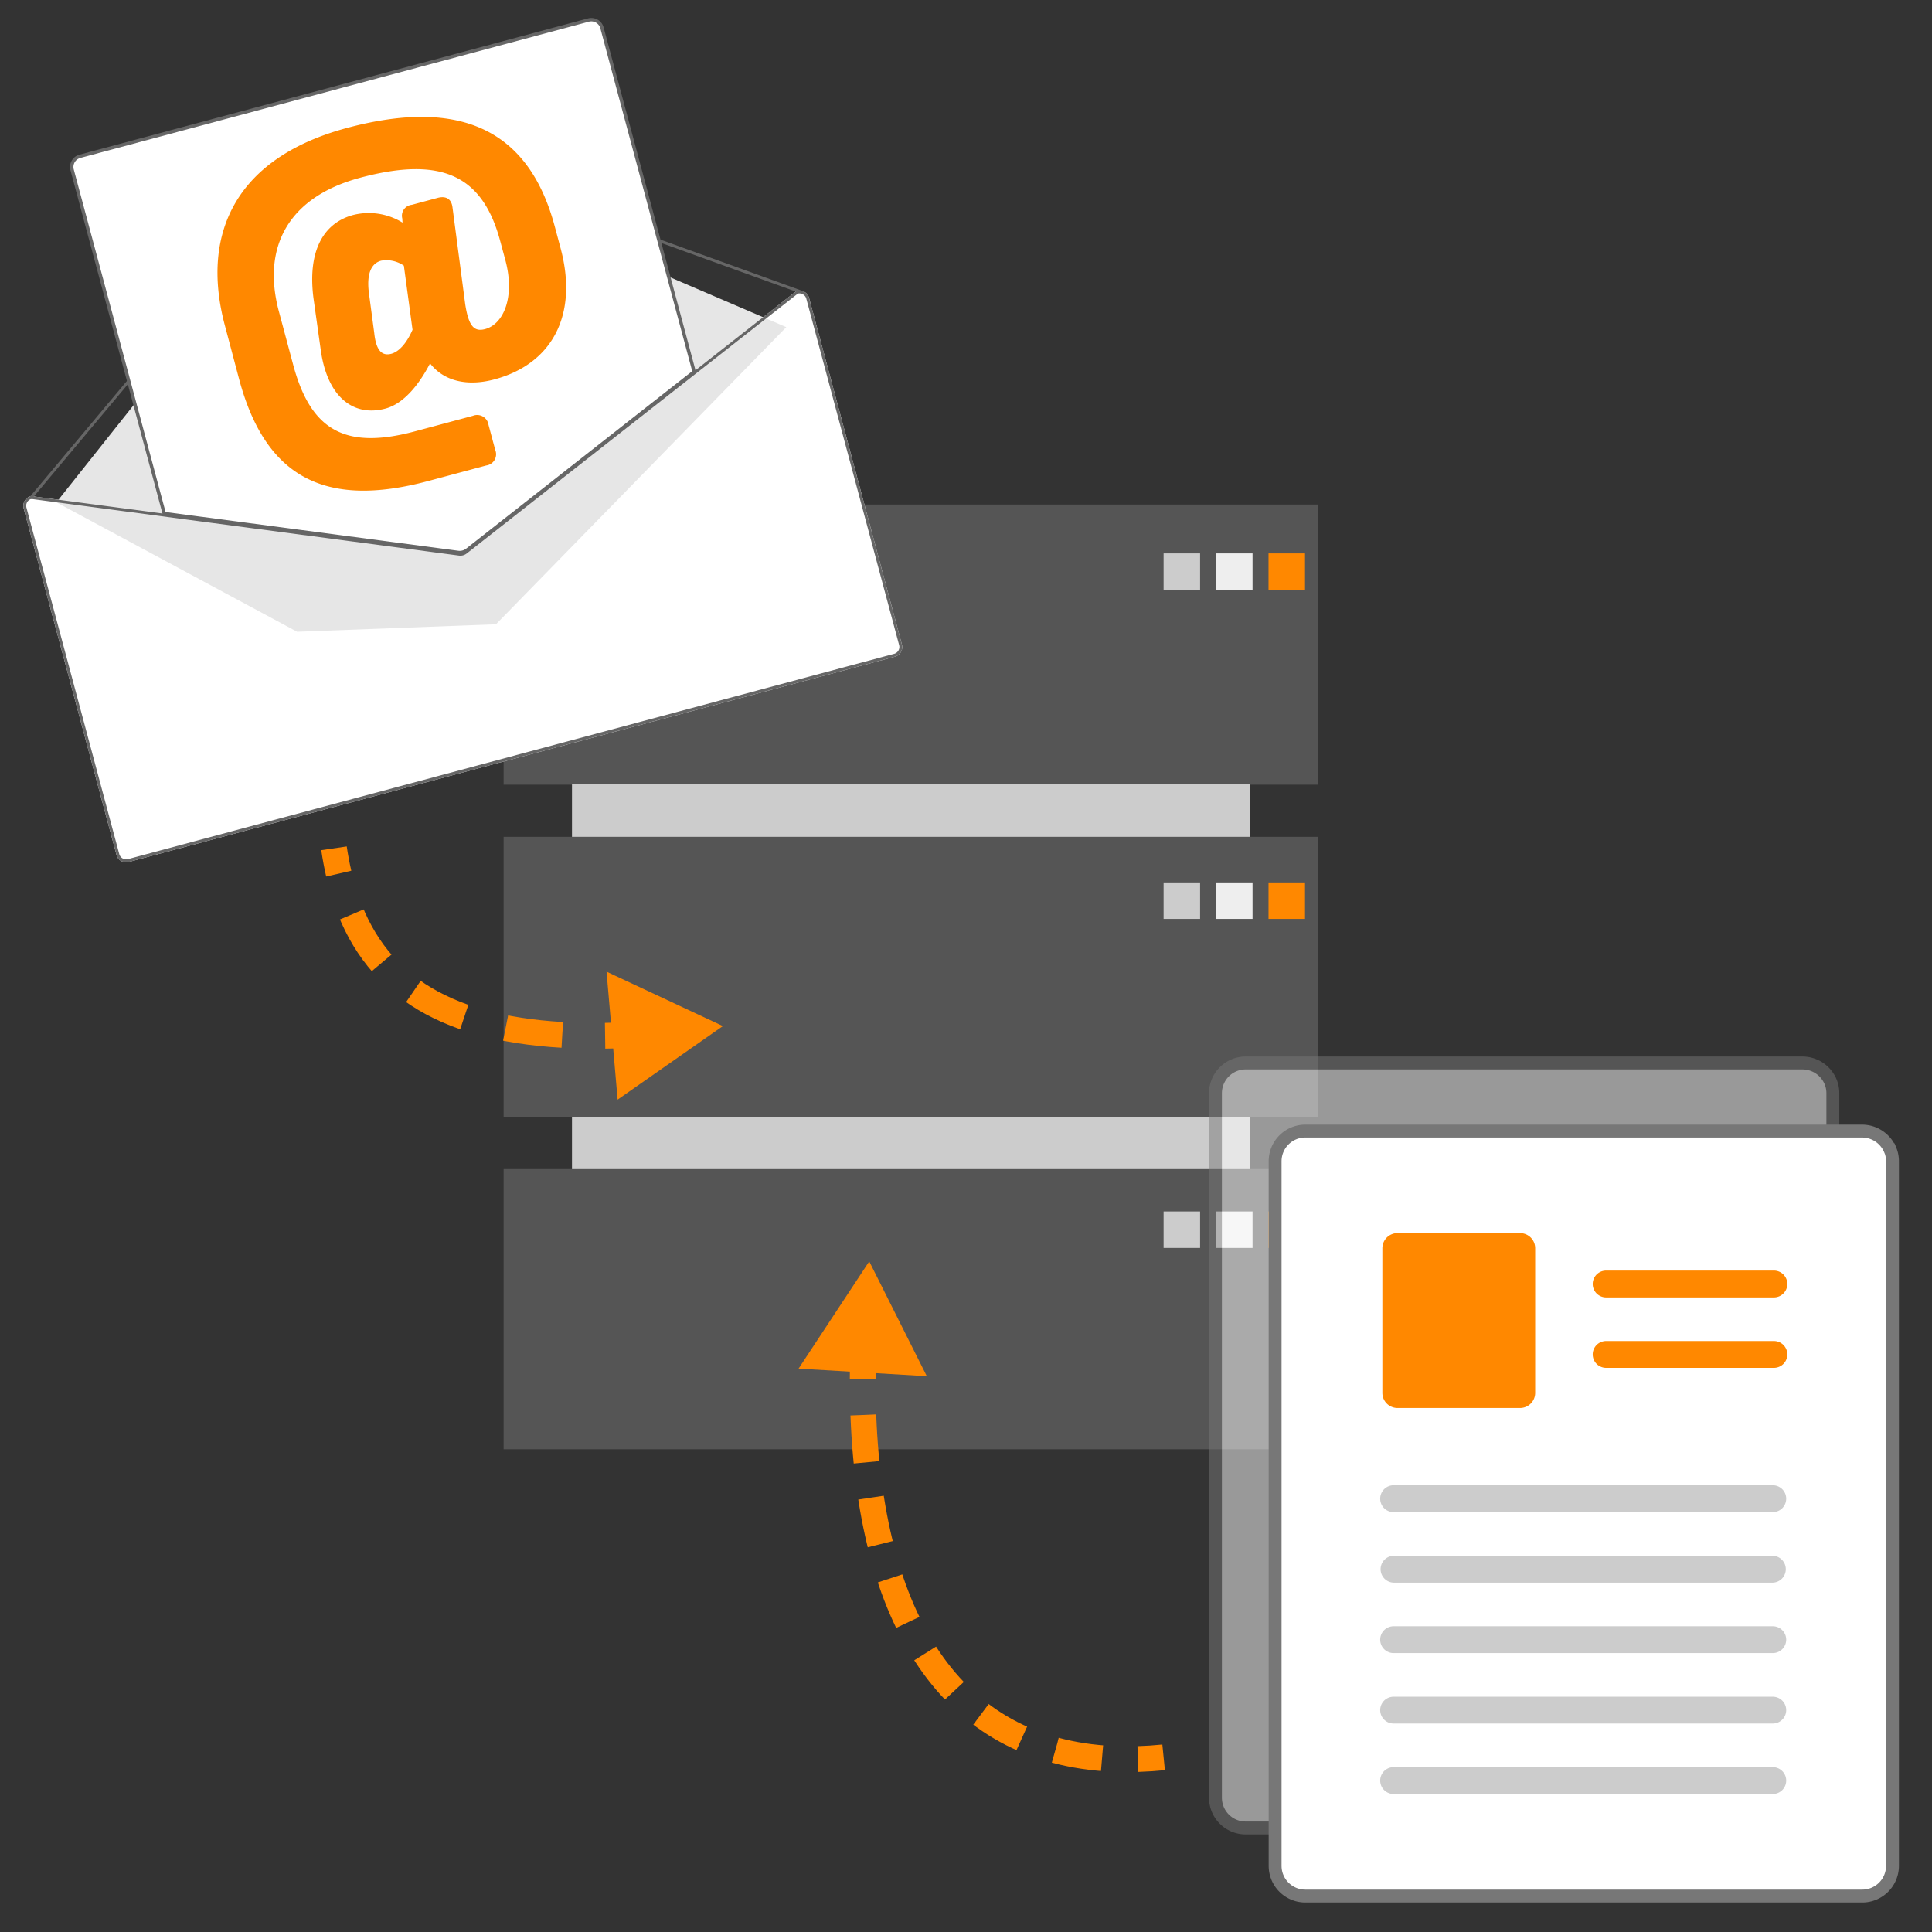 <svg xmlns="http://www.w3.org/2000/svg" viewBox="0 0 150 150"><rect x="0" y="0" width="150" height="150" fill="#333333" stroke="none"/><defs><style>.e67cd749-b463-46c2-81c5-fab0775ce692,.e9698de5-a8e9-4614-b876-95f364ee527e,.f74e238e-f44e-4da0-890f-5d90a136dcda{isolation:isolate;}.ff35ea37-3cd3-4008-a9bc-53723084c717{fill:#555;}.a446aec9-67ea-44eb-be74-d7a178e53270,.a535d284-dd3b-4507-b9c0-d886970b7316,.e9698de5-a8e9-4614-b876-95f364ee527e{fill:#ccc;}.f74e238e-f44e-4da0-890f-5d90a136dcda{fill:#eee;}.bd025332-d88d-47b1-99ca-20636b09254d{fill:#f80;}.a446aec9-67ea-44eb-be74-d7a178e53270{mix-blend-mode:multiply;}.a8fd0aab-ac0f-41b5-a261-4ecbbe6f39eb{opacity:0.5;}.baa60694-97f8-4025-a47f-47dd302092ab,.beae9686-4411-4990-bbc1-b8dd5ca24436{fill:#fff;}.beae9686-4411-4990-bbc1-b8dd5ca24436{stroke:#777;}.af8410a4-665b-4b50-8766-af7fc02053ed,.b1279551-ccfd-4afb-a8bf-0ea9002d3de0,.beae9686-4411-4990-bbc1-b8dd5ca24436,.e377f795-1687-4c37-b7ec-f3eba939ed50{stroke-miterlimit:10;}.af8410a4-665b-4b50-8766-af7fc02053ed,.b1279551-ccfd-4afb-a8bf-0ea9002d3de0,.e377f795-1687-4c37-b7ec-f3eba939ed50{fill:none;stroke:#f80;stroke-width:2px;}.b1279551-ccfd-4afb-a8bf-0ea9002d3de0{stroke-dasharray:3.685 2.764;}.e377f795-1687-4c37-b7ec-f3eba939ed50{stroke-dasharray:4.434 3.325;}.fe694c7a-d247-4345-abc6-441348eb875c{fill:#666;}.f51cb305-9f8c-4eb0-a525-38266414068a{fill:#e6e6e6;}</style></defs><title>strato-Illu-</title><g class="e67cd749-b463-46c2-81c5-fab0775ce692"><g id="ef2c24ea-e79e-4e87-ab79-74a5e8b93686" data-name="Ebene 1"><rect class="ff35ea37-3cd3-4008-a9bc-53723084c717" x="44.411" y="45.241" width="52.61" height="61.21"/><rect class="ff35ea37-3cd3-4008-a9bc-53723084c717" x="39.1" y="39.171" width="63.234" height="21.752"/><rect class="ff35ea37-3cd3-4008-a9bc-53723084c717" x="39.1" y="64.97" width="63.234" height="21.752"/><rect class="ff35ea37-3cd3-4008-a9bc-53723084c717" x="39.1" y="90.769" width="63.234" height="21.752"/><rect class="e9698de5-a8e9-4614-b876-95f364ee527e" x="90.342" y="42.965" width="2.833" height="2.833"/><rect class="f74e238e-f44e-4da0-890f-5d90a136dcda" x="94.415" y="42.965" width="2.833" height="2.833"/><rect class="bd025332-d88d-47b1-99ca-20636b09254d" x="98.488" y="42.965" width="2.833" height="2.833"/><rect class="e9698de5-a8e9-4614-b876-95f364ee527e" x="90.342" y="68.511" width="2.833" height="2.833"/><rect class="f74e238e-f44e-4da0-890f-5d90a136dcda" x="94.415" y="68.511" width="2.833" height="2.833"/><rect class="bd025332-d88d-47b1-99ca-20636b09254d" x="98.488" y="68.511" width="2.833" height="2.833"/><rect class="e9698de5-a8e9-4614-b876-95f364ee527e" x="90.342" y="94.057" width="2.833" height="2.833"/><rect class="f74e238e-f44e-4da0-890f-5d90a136dcda" x="94.415" y="94.057" width="2.833" height="2.833"/><rect class="bd025332-d88d-47b1-99ca-20636b09254d" x="98.488" y="94.057" width="2.833" height="2.833"/><rect class="a446aec9-67ea-44eb-be74-d7a178e53270" x="44.411" y="60.894" width="52.61" height="4.076"/><rect class="a446aec9-67ea-44eb-be74-d7a178e53270" x="44.411" y="86.722" width="52.61" height="4.047"/><g class="a8fd0aab-ac0f-41b5-a261-4ecbbe6f39eb"><path id="e94824be-9cfd-49e3-b812-5fb86905c8d4" data-name="ee70bbe5-0fd0-40b4-b554-505cd54c2bbd" class="beae9686-4411-4990-bbc1-b8dd5ca24436" d="M142.123,83.979a2.371,2.371,0,0,0-2.167-1.45H96.713a2.346,2.346,0,0,0-2.344,2.344V139.58a2.346,2.346,0,0,0,2.344,2.344h43.245a2.348,2.348,0,0,0,2.344-2.344V84.873a2.3,2.3,0,0,0-.178-.894Z"/><path id="b00faf32-ac5d-4e13-bf25-667fac69cb7d" data-name="bb8eb027-3740-4f02-8c9d-654f9a39902f" class="bd025332-d88d-47b1-99ca-20636b09254d" d="M133.1,95.445H120.073a1.042,1.042,0,0,1,0-2.084H133.1a1.042,1.042,0,1,1,0,2.084Z"/><path id="a63f5585-0d5f-4ca1-b313-5391573888dd" data-name="a3866511-4942-4881-be97-faab4fa34b50" class="bd025332-d88d-47b1-99ca-20636b09254d" d="M133.1,100.916H120.073a1.042,1.042,0,1,1,0-2.084H133.1a1.042,1.042,0,1,1,0,2.084Z"/><path id="f2d11695-9fbb-44b5-a570-b67909a969e4" data-name="f08ee3fb-4385-42a6-afa4-53200aaca409" class="bd025332-d88d-47b1-99ca-20636b09254d" d="M113.39,104.031h-9.519a1.173,1.173,0,0,1-1.172-1.173V91.625a1.173,1.173,0,0,1,1.172-1.172h9.519a1.174,1.174,0,0,1,1.172,1.172v11.233A1.174,1.174,0,0,1,113.39,104.031Z"/><path id="ec89ebe7-de0c-4bf0-aa81-210fb2539cd8" data-name="e369717a-749a-4a1f-a229-45e0da930cc4" class="a535d284-dd3b-4507-b9c0-d886970b7316" d="M133.008,112.118H103.571a1.043,1.043,0,0,1,0-2.085h29.437a1.043,1.043,0,0,1,0,2.085Z"/><path id="e840b2a7-9f63-4fda-ac40-690f181f601d" data-name="ef6b24b5-2440-48fd-9253-b825a44f6e02" class="a535d284-dd3b-4507-b9c0-d886970b7316" d="M133.008,117.588H103.571a1.042,1.042,0,0,1,0-2.084h29.437a1.042,1.042,0,0,1,0,2.084Z"/><path id="b3b6ade3-4042-4237-950b-9704dfb21aa5" data-name="b0b55a8a-1954-4430-a74d-a6cc3d1b9380" class="a535d284-dd3b-4507-b9c0-d886970b7316" d="M133.008,123.059H103.571a1.042,1.042,0,0,1,0-2.084h29.437a1.042,1.042,0,0,1,0,2.084Z"/><path id="a6622480-58c0-4c6d-a905-c94686f9fb6c" data-name="e502a05a-d93f-45a7-9287-4aafc935958a" class="a535d284-dd3b-4507-b9c0-d886970b7316" d="M133.008,128.529H103.571a1.042,1.042,0,0,1,0-2.084h29.437a1.042,1.042,0,0,1,0,2.084Z"/><path id="ae36d9f6-4b7a-431c-a636-fb8f955308b8" data-name="aff42eff-eedb-45ff-aa19-27d63bd3a4a4" class="a535d284-dd3b-4507-b9c0-d886970b7316" d="M133.008,134H103.571a1.042,1.042,0,0,1,0-2.084h29.437a1.042,1.042,0,0,1,0,2.084Z"/></g><path id="a3f555e1-9f6e-4863-b272-a8b3e73783a3" data-name="ee70bbe5-0fd0-40b4-b554-505cd54c2bbd" class="beae9686-4411-4990-bbc1-b8dd5ca24436" d="M146.748,89.265a2.366,2.366,0,0,0-2.166-1.449H101.339A2.344,2.344,0,0,0,99,90.16v54.706a2.345,2.345,0,0,0,2.344,2.344h43.244a2.347,2.347,0,0,0,2.344-2.344V90.16a2.308,2.308,0,0,0-.177-.895Z"/><path id="b9eccda4-4aac-4ab3-892e-f4eeb023d3fd" data-name="bb8eb027-3740-4f02-8c9d-654f9a39902f" class="bd025332-d88d-47b1-99ca-20636b09254d" d="M137.724,100.731H124.7a1.042,1.042,0,1,1,0-2.084h13.025a1.042,1.042,0,1,1,0,2.084Z"/><path id="a7f9d765-9770-40e8-83a8-a4c38f0bb7ee" data-name="a3866511-4942-4881-be97-faab4fa34b50" class="bd025332-d88d-47b1-99ca-20636b09254d" d="M137.724,106.2H124.7a1.042,1.042,0,1,1,0-2.084h13.025a1.042,1.042,0,1,1,0,2.084Z"/><path id="ad7a15a8-4671-4121-83c3-c0e5a4312f82" data-name="f08ee3fb-4385-42a6-afa4-53200aaca409" class="bd025332-d88d-47b1-99ca-20636b09254d" d="M118.015,109.317H108.5a1.174,1.174,0,0,1-1.173-1.172V96.912a1.175,1.175,0,0,1,1.173-1.173h9.518a1.175,1.175,0,0,1,1.173,1.173v11.233A1.174,1.174,0,0,1,118.015,109.317Z"/><path id="e88e9f6f-e8fb-45fe-9800-81bf77f2f551" data-name="e369717a-749a-4a1f-a229-45e0da930cc4" class="a535d284-dd3b-4507-b9c0-d886970b7316" d="M137.634,117.4H108.2a1.042,1.042,0,0,1,0-2.084h29.438a1.042,1.042,0,0,1,0,2.084Z"/><path id="f937c66e-7ff7-4647-95ba-1ca79a42a323" data-name="ef6b24b5-2440-48fd-9253-b825a44f6e02" class="a535d284-dd3b-4507-b9c0-d886970b7316" d="M137.634,122.875H108.2a1.043,1.043,0,0,1,0-2.085h29.438a1.043,1.043,0,0,1,0,2.085Z"/><path id="f876dbc3-5659-4f79-9b37-0a311141fe0f" data-name="b0b55a8a-1954-4430-a74d-a6cc3d1b9380" class="a535d284-dd3b-4507-b9c0-d886970b7316" d="M137.634,128.345H108.2a1.042,1.042,0,0,1,0-2.084h29.438a1.042,1.042,0,0,1,0,2.084Z"/><path id="b0c5e7bc-d670-4af1-9e6f-855e5a776cce" data-name="e502a05a-d93f-45a7-9287-4aafc935958a" class="a535d284-dd3b-4507-b9c0-d886970b7316" d="M137.634,133.816H108.2a1.042,1.042,0,0,1,0-2.084h29.438a1.042,1.042,0,0,1,0,2.084Z"/><path id="b27a2cb1-493f-4704-97db-3e03c27a7ee3" data-name="aff42eff-eedb-45ff-aa19-27d63bd3a4a4" class="a535d284-dd3b-4507-b9c0-d886970b7316" d="M137.634,139.286H108.2a1.042,1.042,0,0,1,0-2.084h29.438a1.042,1.042,0,0,1,0,2.084Z"/><path class="af8410a4-665b-4b50-8766-af7fc02053ed" d="M67.007,105.1q-.027,1.012-.028,2"/><path class="b1279551-ccfd-4afb-a8bf-0ea9002d3de0" d="M67.029,109.859c.63,16.485,7.2,26.432,19.928,26.719"/><path class="af8410a4-665b-4b50-8766-af7fc02053ed" d="M88.344,136.572q.977-.03,2-.132"/><polygon class="bd025332-d88d-47b1-99ca-20636b09254d" points="62.001 106.26 67.487 97.934 71.957 106.847 62.001 106.26"/><path class="af8410a4-665b-4b50-8766-af7fc02053ed" d="M48.98,80.353q-1.024.048-2,.062"/><path class="e377f795-1687-4c37-b7ec-f3eba939ed50" d="M43.654,80.348c-9.448-.542-14.761-4.151-16.917-10.913"/><path class="af8410a4-665b-4b50-8766-af7fc02053ed" d="M26.3,67.828q-.219-.947-.369-1.966"/><polygon class="bd025332-d88d-47b1-99ca-20636b09254d" points="47.092 75.44 56.125 79.663 47.952 85.375 47.092 75.44"/><path class="baa60694-97f8-4025-a47f-47dd302092ab" d="M61.867,22.584l-.021.006L50.97,31.124,36.089,42.8a.561.561,0,0,1-.414.113L16.411,40.368,2.43,38.519l-.022,0-.021.005a.776.776,0,0,0-.548.95l7.206,26.9a.776.776,0,0,0,.95.548l59.48-15.937a.776.776,0,0,0,.548-.95l-7.206-26.9A.776.776,0,0,0,61.867,22.584Z"/><path class="baa60694-97f8-4025-a47f-47dd302092ab" d="M69.809,50.085a.554.554,0,0,1-.391.679L9.938,66.7a.555.555,0,0,1-.679-.391l-7.206-26.9a.554.554,0,0,1,.371-.673L16.473,40.6l19.172,2.536a.788.788,0,0,0,.581-.159l14.806-11.62,10.914-8.564a.557.557,0,0,1,.657.4Z"/><path class="fe694c7a-d247-4345-abc6-441348eb875c" d="M62.138,22.74a.114.114,0,0,1-.066,0L26.965,10.061a.553.553,0,0,0-.612.165L2.5,38.7a.111.111,0,0,1-.169-.143L26.183,10.084a.776.776,0,0,1,.857-.232L62.147,22.529a.111.111,0,0,1,.067.142.11.11,0,0,1-.076.069Z"/><polygon class="f51cb305-9f8c-4eb0-a525-38266414068a" points="4.38 39 26.843 10.716 61.048 25.4 38.507 48.467 23.069 49.049 4.38 39"/><path class="baa60694-97f8-4025-a47f-47dd302092ab" d="M35.951,42.93a1,1,0,0,1-.384.027L12.7,39.932,5.535,13.2a.924.924,0,0,1,.653-1.13L45.671,1.491a.924.924,0,0,1,1.13.653l7.168,26.749-.035.027L36.308,42.754A.994.994,0,0,1,35.951,42.93Z"/><path class="fe694c7a-d247-4345-abc6-441348eb875c" d="M35.968,42.994a1.049,1.049,0,0,1-.41.028L12.645,39.991,5.472,13.218a.99.99,0,0,1,.7-1.211L45.654,1.428a.99.99,0,0,1,1.211.7l7.179,26.791-17.7,13.888A1.082,1.082,0,0,1,35.968,42.994ZM12.855,39.753l22.737,3.008a.812.812,0,0,0,.594-.163l17.558-13.78L46.61,2.195a.726.726,0,0,0-.888-.513L6.239,12.262a.726.726,0,0,0-.513.888Z"/><path class="fe694c7a-d247-4345-abc6-441348eb875c" d="M61.867,22.584l-.021.006L50.97,31.124,36.089,42.8a.561.561,0,0,1-.414.113L16.411,40.368,2.43,38.519l-.022,0-.021.005a.776.776,0,0,0-.548.95l7.206,26.9a.776.776,0,0,0,.95.548l59.48-15.937a.776.776,0,0,0,.548-.95l-7.206-26.9A.776.776,0,0,0,61.867,22.584Zm7.942,27.5a.554.554,0,0,1-.391.679L9.938,66.7a.555.555,0,0,1-.679-.391l-7.206-26.9a.554.554,0,0,1,.371-.673L16.473,40.6l19.172,2.536a.788.788,0,0,0,.581-.159l14.806-11.62,10.914-8.564a.557.557,0,0,1,.657.4Z"/><path class="bd025332-d88d-47b1-99ca-20636b09254d" d="M43.072,17.583l.455,1.7c1.372,5.121-.609,8.958-5.143,10.173-2.036.546-3.886.181-4.995-1.241-.938,1.806-2.131,3.15-3.458,3.506-2.5.669-4.539-.9-5.035-4.6l-.546-3.887c-.5-3.7.73-5.915,3.074-6.544a4.98,4.98,0,0,1,3.829.594l-.021-.324a.851.851,0,0,1,.742-1.059l2-.537c.679-.182,1.086.106,1.159.747l.986,7.506c.27,1.746.71,2.157,1.543,1.934,1.45-.389,2.336-2.511,1.576-5.349l-.4-1.481c-1.355-5.059-4.488-6.632-10.874-4.922-5.522,1.48-7.665,5.327-6.309,10.387l1.107,4.133c1.356,5.06,3.993,6.634,9.453,5.171l4.5-1.206a.892.892,0,0,1,1.213.7l.52,1.943a.879.879,0,0,1-.7,1.213l-4.5,1.206c-8.082,2.166-12.656-.345-14.681-7.9L17.467,25.3c-1.975-7.373,1.05-13.11,9.472-15.367C35.885,7.54,41.089,10.179,43.072,17.583ZM28.633,22.676l.425,3.192c.148,1.415.642,1.779,1.321,1.6.555-.149,1.157-.74,1.65-1.864l-.673-4.977a2.373,2.373,0,0,0-1.757-.389C28.889,20.425,28.452,21.137,28.633,22.676Z"/></g></g></svg>